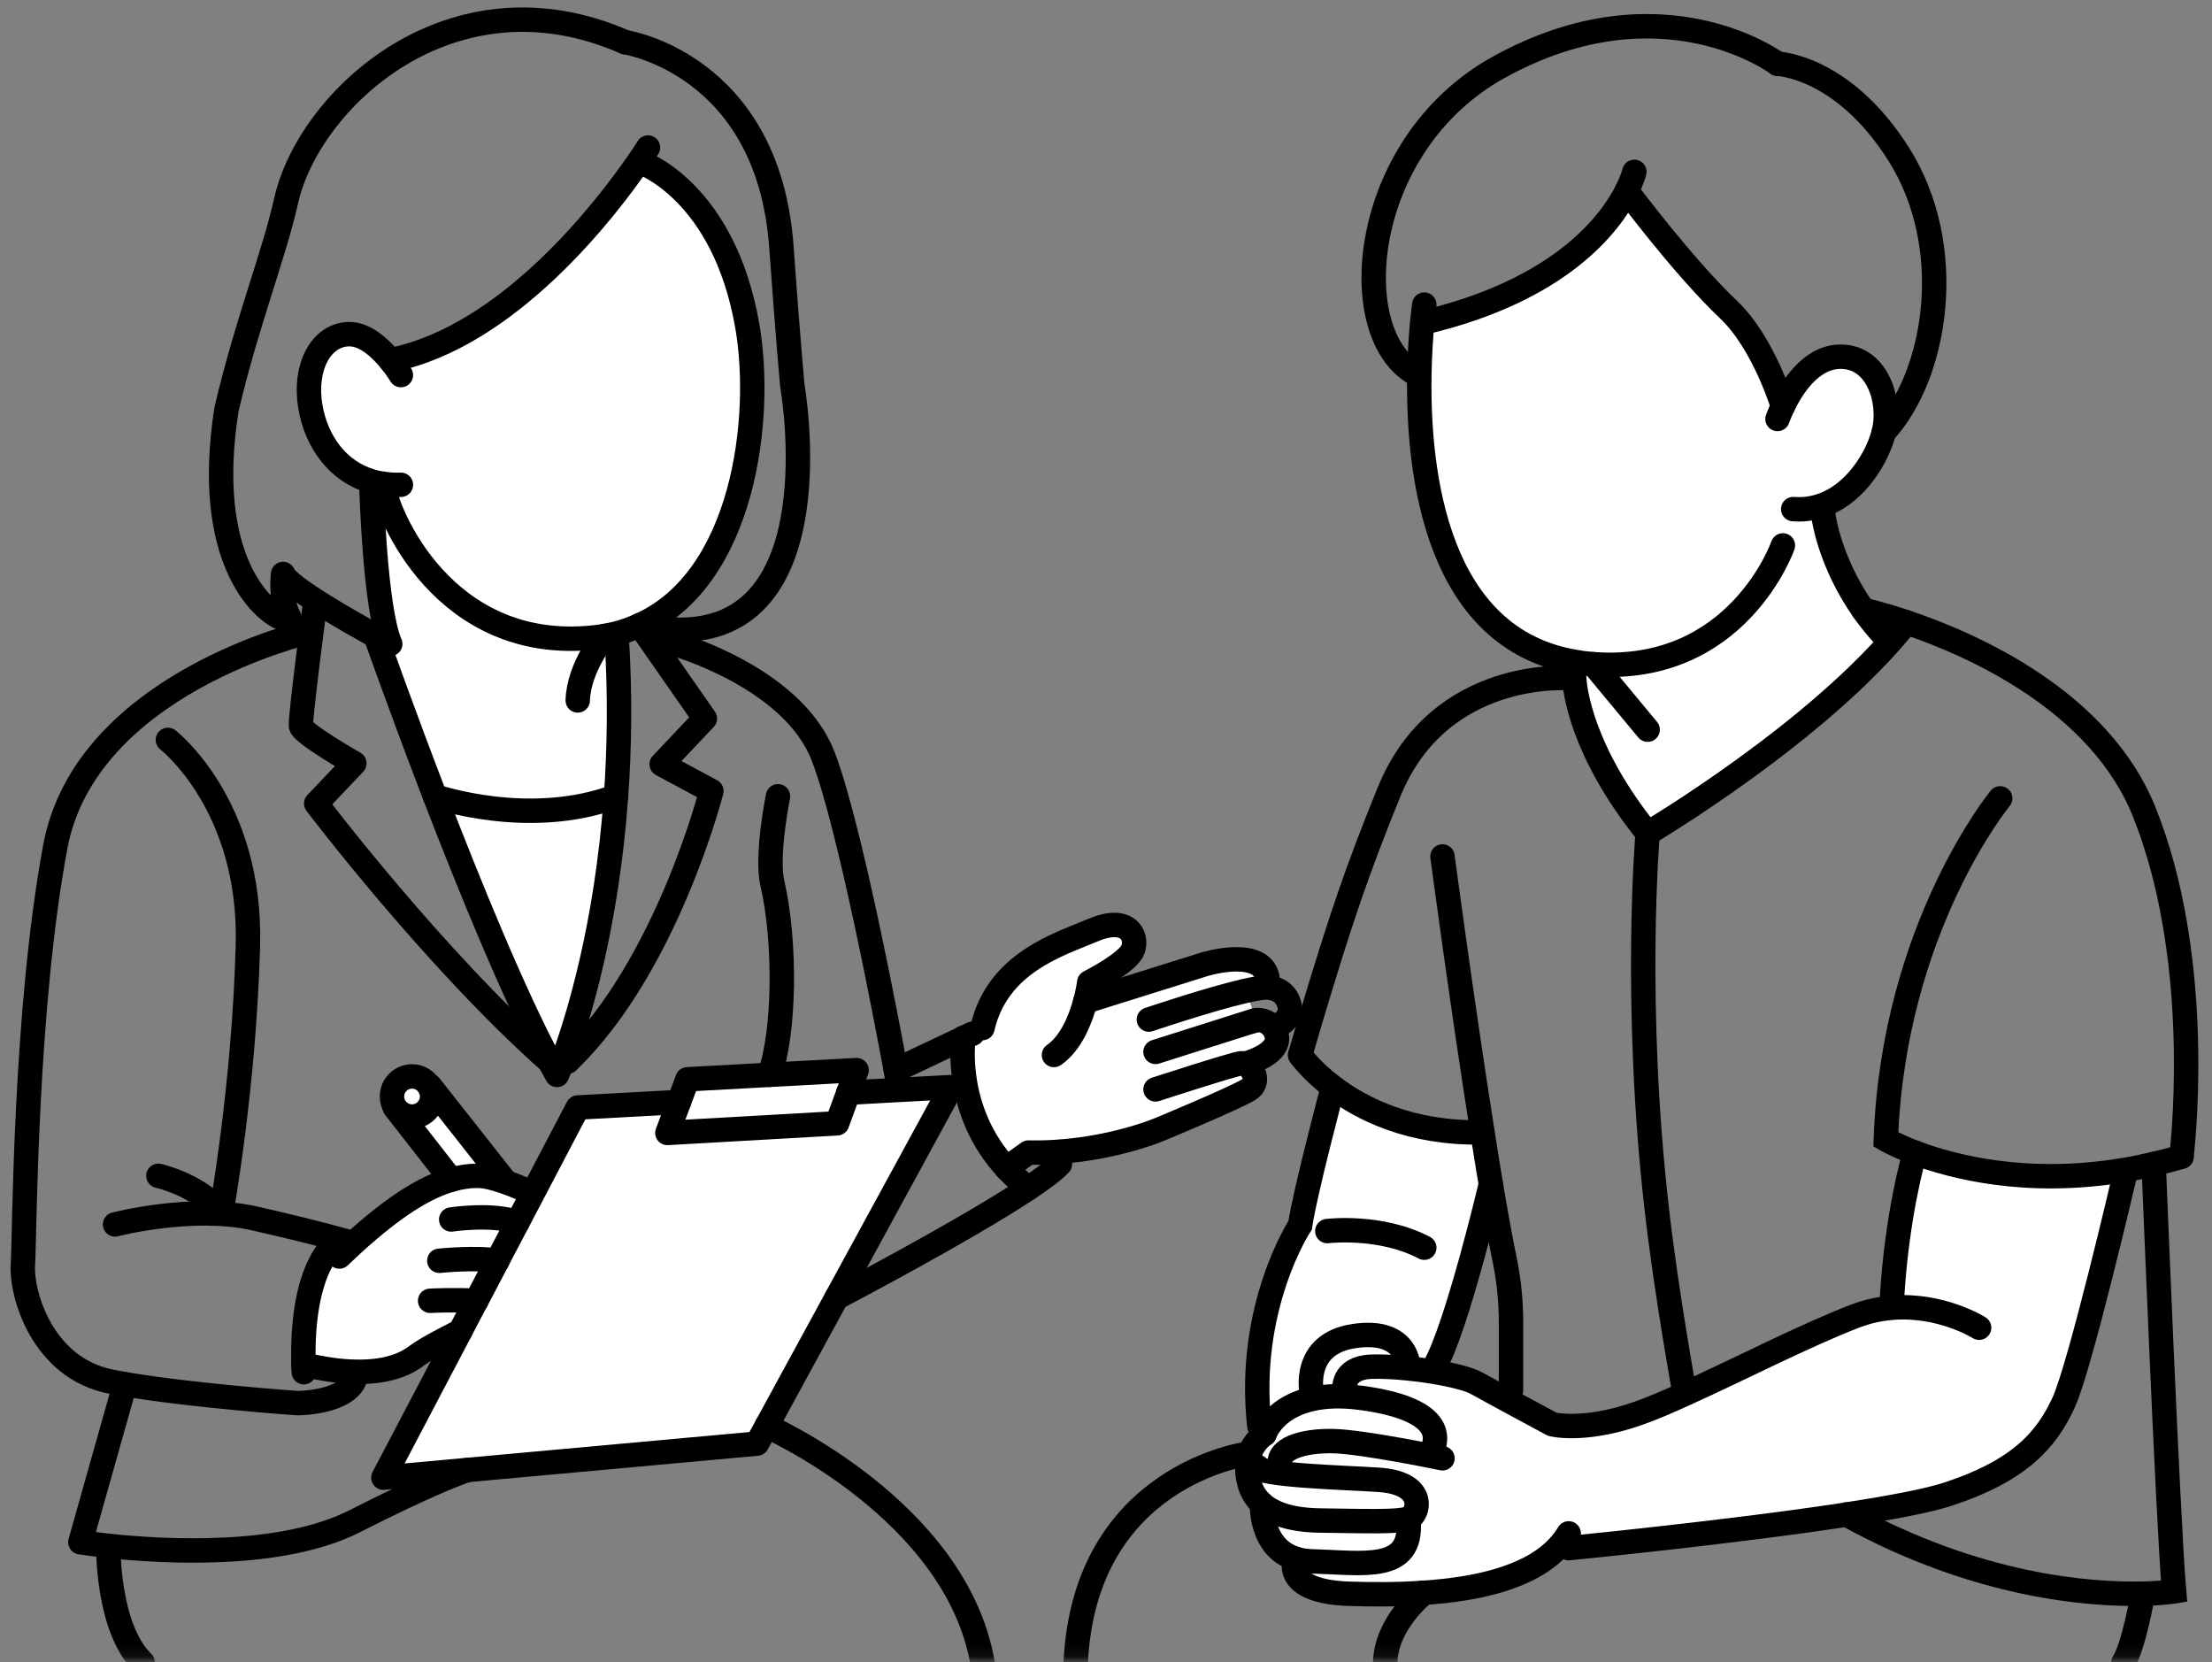 <svg width="193" height="145" viewBox="0 0 193 145" fill="none" xmlns="http://www.w3.org/2000/svg">
<rect x="0" y="0" width="193" height="145" fill="#808080" stroke="none"/>
<g clip-path="url(#clip0_1019_1312)">
<mask id="mask0_1019_1312" style="mask-type:luminance" maskUnits="userSpaceOnUse" x="-12" y="-6" width="212" height="151">
<path d="M199.47 -6H-12V144.9H199.47V-6Z" fill="white"/>
</mask>
<g mask="url(#mask0_1019_1312)">
<path d="M165.05 114.081L165.08 113.211C165.52 105.861 166.99 100.861 167.08 100.551C170.41 101.801 176.86 103.481 185.29 102.071L185.37 102.601C185.37 102.601 181.49 119.251 180.05 122.361C178.61 125.461 176.39 128.231 169.96 130.341C168.2 130.921 164.93 131.531 161.11 132.121C150.95 133.681 136.87 135.051 136.87 135.051L135.97 134.951C133.44 137.661 128.75 138.641 124.27 138.941H124.26C121.93 139.111 119.66 139.091 117.77 139.031C111.74 138.851 113 135.961 113 135.961C113.42 136.101 113.9 136.191 114.45 136.201C119.03 136.331 123.24 137.171 122.9 132.691L122.83 132.481C122.95 132.451 123.04 132.411 123.1 132.361C123.88 131.751 124.27 129.361 120.33 129.091C117.66 128.911 109.7 128.701 109.7 127.941L108.84 127.891C108.85 127.511 108.92 127.171 109.02 126.881C109.41 125.651 110.33 125.101 110.33 125.101C110.33 125.101 110.37 124.981 110.46 124.801C110.8 124.141 111.86 122.591 114.54 122.021L114.45 121.511C114.45 121.511 113.52 117.201 118.2 116.541C122.87 115.871 122.88 119.231 122.88 119.231V119.371C123.61 119.441 124.37 119.541 125.09 119.661C126.71 119.931 128.17 120.291 128.85 120.671C130.33 121.501 135.43 124.241 135.43 124.241C135.43 124.241 138.17 124.961 142.91 123.301C144.09 122.891 145.49 122.291 147.02 121.591C151.66 119.501 157.49 116.491 161.83 114.821C162.94 114.391 164.02 114.171 165.05 114.081Z" fill="white"/>
<path d="M155.56 35.441C156.3 33.88 157.94 31.221 160.44 31.12C163.8 30.98 165.04 35.001 164.36 37.711C163.71 40.331 161.08 44.431 156.95 44.431L159.11 45.06C159.11 45.06 159.61 48.98 162.56 53.191C162.56 53.191 164.07 53.52 166.35 54.291C158.83 63.791 143.76 72.691 143.76 72.691C137.95 65.49 137.4 60.09 137.35 59.141C137.34 59.041 137.34 58.99 137.34 58.99L137.56 57.761C125.3 55.821 123.7 41.24 123.84 32.721C123.87 30.82 123.99 29.221 124.09 28.131H124.27C136.19 25.3 140.5 19.5 141.94 16.651C141.94 16.651 146.88 23.28 150.82 27.011C153.89 29.91 155.56 35.441 155.56 35.441Z" fill="white"/>
<path d="M129.35 98.78C129.59 100.34 129.84 101.87 130.08 103.31C130.08 103.31 127.13 115.8 125.16 119.22L125.09 119.66C124.37 119.54 123.61 119.44 122.87 119.37V119.23C122.87 119.23 122.87 115.87 118.2 116.54C113.52 117.2 114.45 121.51 114.45 121.51L114.54 122.02C111.86 122.59 110.8 124.14 110.46 124.8L109.88 124.4C108.72 114.02 113.44 106.88 113.44 106.88C113.84 104.09 116.3 94.83 116.3 94.83C118.82 96.74 123.07 98.9 129.34 98.78H129.35Z" fill="white"/>
<path d="M120.329 129.091C124.269 129.361 123.879 131.751 123.099 132.361C123.039 132.411 122.949 132.451 122.829 132.481C121.869 132.791 119.069 132.691 115.169 132.641C112.549 132.601 111.009 131.991 110.109 131.181C109.499 130.641 109.179 130.011 109.019 129.411C108.859 128.841 108.809 128.341 108.839 127.891L109.699 127.941C109.699 128.701 117.659 128.911 120.329 129.091Z" fill="white"/>
<path d="M122.9 132.69C123.24 137.17 119.03 136.33 114.45 136.2C113.9 136.19 113.42 136.1 113 135.96C109.92 134.97 110.11 131.18 110.11 131.18C111.01 131.99 112.55 132.6 115.17 132.64C119.07 132.69 121.87 132.79 122.83 132.48L122.9 132.69Z" fill="white"/>
<path d="M108.299 92.75C109.049 92.67 110.169 94.29 108.969 95.04C107.759 95.79 101.179 98.52 101.179 98.52C101.179 98.52 96.119 100.68 89.729 100.54L87.819 101.91C83.229 96.93 84.019 90.87 84.069 90.55L84.859 90.17L85.719 89.68C87.039 83.94 92.459 82.37 95.409 81.12C98.369 79.87 99.279 81.61 98.859 82.81C98.459 83.97 95.039 85.69 95.039 85.69C95.039 85.69 94.949 86.4 94.699 87.37L105.219 84.51C105.219 84.51 109.209 83.05 110.629 85.16V86.15C110.339 86.15 109.669 86.48 108.819 86.67L109.559 88.98L109.699 88.94C109.699 88.94 111.269 88.88 111.349 90.17C111.429 91.46 109.479 92.37 109.479 92.37L108.299 92.75Z" fill="white"/>
<path d="M43.389 109.98L45.149 106.63L46.459 104.14L50.409 96.61L59.239 96.13L58.229 98.83L73.039 97.99L74.019 95.32L78.349 95.08L83.009 94.83L72.989 113.21L66.889 124.4L66.049 125.93L40.789 128.23L33.449 128.9L40.159 116.13L41.549 113.47H41.559L43.389 109.98Z" fill="white"/>
<path d="M67.139 93.76L74.74 93.35L74.019 95.32L73.04 97.99L58.23 98.83L59.239 96.13L59.98 94.15L67.139 93.76Z" fill="white"/>
<path d="M34.05 31.421C44.42 29.401 53.04 18 55.69 14.15L55.94 14.171C55.94 14.171 63.17 16.651 65.21 28.471C66.59 36.441 64.93 50.45 55.84 54.531H55.82C55.16 54.84 54.46 55.09 53.71 55.281C53.4 55.35 53.07 55.42 52.74 55.48C52.43 55.531 52.11 55.581 51.79 55.611C38.67 56.99 33.66 44.63 33.44 42.281V42.2C33.09 42.16 32.74 42.09 32.41 41.99C29.43 41.12 27.58 38.501 27.07 35.471C26.49 32.06 27.98 29.23 30.39 29.151C31.83 29.101 33.18 30.381 34.04 31.421H34.05Z" fill="white"/>
<path d="M52.749 55.48C53.079 55.42 53.409 55.35 53.719 55.28L53.809 55.61C54.119 60.63 54.049 65.27 53.749 69.46C46.159 72.3 37.949 69.46 37.949 69.46C34.979 61.73 32.779 55.48 32.779 55.48C33.549 55.9 34.049 56.17 34.049 56.17C32.699 53.12 32.399 42.29 32.399 42.29L32.419 41.99C32.749 42.09 33.099 42.16 33.459 42.2V42.28C33.669 44.63 38.679 56.99 51.799 55.61C52.119 55.58 52.439 55.53 52.749 55.48Z" fill="white"/>
<path d="M53.749 69.461C52.939 80.761 50.459 88.751 49.259 92.071C48.859 93.181 48.599 93.771 48.599 93.771C48.389 93.401 48.179 93.011 47.969 92.611C44.829 86.751 40.989 77.341 37.949 69.461C37.949 69.461 46.159 72.301 53.749 69.461Z" fill="white"/>
<path d="M43.39 109.98L41.56 113.47L40.17 116.13C40.17 116.13 37.34 117.52 36.4 118.24C35.72 118.76 34.19 119.74 30.99 119.66C29.76 119.64 28.28 119.45 26.5 119.02H26.49C26.26 110.33 29.35 108.39 29.35 108.39V108.04C30.19 108.26 30.62 108.39 30.62 108.39L30.76 108.54C34.41 105.2 37.14 103.55 39.38 102.91C40.21 102.67 40.97 102.57 41.68 102.57C42.34 102.57 43.18 102.79 43.93 103.05C44.98 103.4 45.86 103.82 45.86 103.82L46.47 104.14L45.16 106.63L43.4 109.98H43.39Z" fill="white"/>
<path d="M37.529 94.74L43.969 102.91L43.919 103.05C43.169 102.79 42.33 102.57 41.669 102.57C40.959 102.57 40.2 102.67 39.37 102.91L34.48 96.65L34.499 96.63C34.819 97.09 35.349 97.4 35.95 97.4C36.919 97.4 37.7 96.61 37.7 95.65C37.7 95.33 37.62 95.04 37.459 94.78L37.529 94.74Z" fill="white"/>
<path d="M37.459 94.781C37.619 95.04 37.699 95.331 37.699 95.65C37.699 96.611 36.919 97.4 35.949 97.4C35.349 97.4 34.819 97.091 34.499 96.63C34.309 96.35 34.199 96.01 34.199 95.65C34.199 94.68 34.989 93.9 35.949 93.9C36.599 93.9 37.169 94.251 37.459 94.781Z" fill="white"/>
<path d="M124.27 26.57C124.27 26.57 124.19 27.14 124.09 28.13C123.99 29.22 123.87 30.82 123.84 32.72C123.7 41.24 125.3 55.82 137.56 57.76C138.03 57.85 138.52 57.9 139.02 57.94C151.64 58.86 155.56 47.58 155.56 47.58" stroke="black" stroke-width="2.13" stroke-linecap="round"/>
<path d="M137.34 58.991C137.34 58.991 137.34 59.041 137.35 59.141C137.4 60.091 137.95 65.491 143.76 72.691C143.76 72.691 158.83 63.791 166.35 54.291" stroke="black" stroke-width="2.13" stroke-linecap="round"/>
<path d="M142.6 14.99C142.6 14.99 142.45 15.63 141.94 16.65C140.5 19.5 136.19 25.3 124.27 28.12" stroke="black" stroke-width="2.13" stroke-linecap="round"/>
<path d="M141.939 16.651C141.939 16.651 146.879 23.28 150.819 27.011C153.889 29.91 155.559 35.441 155.559 35.441" stroke="black" stroke-width="2.13" stroke-linecap="round"/>
<path d="M155.09 36.55C155.09 36.55 155.25 36.09 155.56 35.441C156.3 33.88 157.94 31.221 160.44 31.12C163.8 30.98 165.04 35.001 164.36 37.711C163.71 40.331 161.08 44.431 156.95 44.431C156.79 44.431 156.63 44.42 156.46 44.41" stroke="black" stroke-width="2.13" stroke-linecap="round"/>
<path d="M155.089 5.56C155.089 5.56 145.019 -1.99 130.799 5.85C118.479 12.64 117.219 29.52 123.739 32.72" stroke="black" stroke-width="2.13" stroke-linecap="round"/>
<path d="M155.09 5.561C155.09 5.561 160.79 5.731 165.67 13.46C170.78 21.55 169 32.721 164.36 37.711" stroke="black" stroke-width="2.13" stroke-linecap="round" stroke-linejoin="round"/>
<path d="M159.109 45.06C159.109 45.06 159.609 48.981 162.559 53.191C163.119 53.991 163.779 54.811 164.539 55.611" stroke="black" stroke-width="2.13" stroke-linecap="round"/>
<path d="M136.869 59.16C136.869 59.16 125.609 58.24 121.199 69.08C118.489 75.75 117.039 79.93 114.349 88.94C114.069 89.91 113.759 90.94 113.439 92.03" stroke="black" stroke-width="2.13" stroke-linecap="round" stroke-linejoin="round"/>
<path d="M162.56 53.191C162.56 53.191 164.07 53.521 166.35 54.291C172.22 56.271 183.23 61.171 187.1 70.861C192.03 83.211 190.63 98.281 190.34 100.901" stroke="black" stroke-width="2.13" stroke-linecap="round" stroke-linejoin="round"/>
<path d="M139.02 57.941C139.02 57.941 141.39 60.801 143.76 63.651" stroke="black" stroke-width="2.13" stroke-linecap="round"/>
<path d="M143.76 72.691C143.76 72.691 142.48 87.481 144.57 105.591C145.4 112.831 146.98 121.511 146.98 121.511" stroke="black" stroke-width="2.13" stroke-linecap="round"/>
<path d="M174.52 69.641C174.52 69.641 165.21 80.941 164.54 99.401C164.54 99.401 165.43 99.921 167.08 100.551C170.41 101.801 176.86 103.481 185.29 102.071C186.14 101.931 187.02 101.751 187.91 101.541C188.7 101.361 189.51 101.151 190.34 100.901" stroke="black" stroke-width="2.13" stroke-linecap="round"/>
<path d="M125.859 74.711C125.859 74.711 127.589 87.701 129.349 98.781C129.589 100.341 129.839 101.871 130.079 103.311C130.509 105.881 130.929 108.191 131.309 110.021C131.669 111.791 131.839 113.591 131.839 115.391V121.261" stroke="black" stroke-width="2.13" stroke-linecap="round"/>
<path d="M113.439 92.031C113.439 92.031 114.349 93.361 116.299 94.831C118.819 96.741 123.069 98.901 129.339 98.781" stroke="black" stroke-width="2.13" stroke-linecap="round"/>
<path d="M167.09 100.541H167.08C166.99 100.861 165.52 105.861 165.08 113.211" stroke="black" stroke-width="2.13" stroke-linecap="round"/>
<path d="M187.91 101.541C187.91 101.541 189.14 132.391 189.69 138.821C189.69 138.821 188.72 138.981 186.98 139.021C182.42 139.121 172.58 138.451 161.11 132.121C161.1 132.121 161.1 132.111 161.09 132.111" stroke="black" stroke-width="2.13" stroke-linecap="round"/>
<path d="M116.3 94.83C116.3 94.83 113.84 104.09 113.44 106.88C113.44 106.88 108.72 114.02 109.88 124.4" stroke="black" stroke-width="2.13" stroke-linecap="round"/>
<path d="M130.079 103.311C130.079 103.311 127.129 115.801 125.159 119.221" stroke="black" stroke-width="2.13" stroke-linecap="round"/>
<path d="M115.81 107.391C115.81 107.391 120.43 106.821 124.27 108.841" stroke="black" stroke-width="2.13" stroke-linecap="round"/>
<path d="M185.369 102.6C185.369 102.6 181.489 119.25 180.049 122.36C178.609 125.46 176.389 128.23 169.959 130.34C168.199 130.92 164.929 131.53 161.109 132.12C150.949 133.68 136.869 135.05 136.869 135.05" stroke="black" stroke-width="2.13" stroke-linecap="round"/>
<path d="M186.98 139.021C186.98 139.021 186.16 143.701 185.27 145.031" stroke="black" stroke-width="2.13" stroke-linecap="round"/>
<path d="M117.31 121.261C117.31 121.261 117.03 119.321 119.64 119.221C120.51 119.191 121.66 119.241 122.87 119.371C123.61 119.441 124.37 119.541 125.09 119.661C126.71 119.931 128.17 120.291 128.85 120.671C130.33 121.501 135.43 124.241 135.43 124.241C135.43 124.241 138.17 124.961 142.91 123.301C144.09 122.891 145.49 122.291 147.02 121.591C151.66 119.501 157.49 116.491 161.83 114.821C162.94 114.391 164.02 114.171 165.05 114.081C169.37 113.721 172.68 115.821 172.68 115.821" stroke="black" stroke-width="2.13" stroke-linecap="round"/>
<path d="M110.33 125.101C110.33 125.101 110.37 124.981 110.46 124.801C110.8 124.141 111.86 122.591 114.54 122.021C115.64 121.781 117.03 121.711 118.75 121.941C125.84 122.891 125.24 125.381 125.16 125.931" stroke="black" stroke-width="2.13" stroke-linecap="round"/>
<path d="M125.86 127.211C125.86 127.211 118.95 125.771 116.3 125.711C113.65 125.661 111.27 126.381 111.71 127.931" stroke="black" stroke-width="2.13" stroke-linecap="round"/>
<path d="M110.329 125.1C110.329 125.1 109.409 125.65 109.019 126.88C108.919 127.17 108.849 127.51 108.839 127.89C108.809 128.34 108.859 128.84 109.019 129.41C109.179 130.01 109.499 130.64 110.109 131.18C111.009 131.99 112.549 132.6 115.169 132.64C119.069 132.69 121.869 132.79 122.829 132.48C122.949 132.45 123.039 132.41 123.099 132.36C123.879 131.75 124.269 129.36 120.329 129.09C117.659 128.91 109.699 128.7 109.699 127.94" stroke="black" stroke-width="2.13" stroke-linecap="round"/>
<path d="M114.449 121.511C114.449 121.511 113.519 117.201 118.199 116.541C122.869 115.871 122.879 119.231 122.879 119.231" stroke="black" stroke-width="2.13" stroke-linecap="round"/>
<path d="M110.11 131.18C110.11 131.18 109.92 134.97 113 135.96C113.42 136.1 113.9 136.19 114.45 136.2C119.03 136.33 123.24 137.17 122.9 132.69" stroke="black" stroke-width="2.13" stroke-linecap="round"/>
<path d="M124.27 138.94C128.75 138.64 133.44 137.66 135.97 134.95C136.31 134.58 136.61 134.19 136.87 133.76" stroke="black" stroke-width="2.13" stroke-linecap="round"/>
<path d="M113 135.961C113 135.961 111.74 138.851 117.77 139.031C119.66 139.091 121.93 139.111 124.26 138.941" stroke="black" stroke-width="2.13" stroke-linecap="round"/>
<path d="M108.829 126.82C108.829 126.82 94.639 128.68 93.859 145.03" stroke="black" stroke-width="2.13" stroke-linecap="round"/>
<path d="M124.269 138.941H124.259C124.049 139.111 120.939 141.651 120.859 145.031" stroke="black" stroke-width="2.13" stroke-linecap="round"/>
<path d="M56.54 12.871C56.54 12.871 56.25 13.351 55.69 14.151C53.04 18.001 44.42 29.401 34.05 31.421" stroke="black" stroke-width="2.13" stroke-linecap="round"/>
<path d="M55.939 14.17C55.939 14.17 63.169 16.65 65.209 28.47C66.589 36.44 64.929 50.45 55.839 54.53H55.829C55.169 54.84 54.469 55.09 53.719 55.28C53.409 55.35 53.079 55.42 52.749 55.48C52.439 55.53 52.119 55.58 51.799 55.61C38.679 56.99 33.669 44.63 33.449 42.28" stroke="black" stroke-width="2.13" stroke-linecap="round"/>
<path d="M34.979 32.72C34.979 32.72 34.629 32.13 34.049 31.42C33.189 30.38 31.839 29.1 30.399 29.15C27.989 29.23 26.499 32.06 27.079 35.47C27.589 38.5 29.439 41.12 32.419 41.99C32.749 42.09 33.099 42.16 33.459 42.2C33.939 42.28 34.449 42.31 34.979 42.29" stroke="black" stroke-width="2.13" stroke-linecap="round"/>
<path d="M52.749 55.481C52.749 55.481 50.499 58.191 50.409 61.101" stroke="black" stroke-width="2.13" stroke-linecap="round"/>
<path d="M32.399 42.291C32.399 42.291 32.699 53.121 34.049 56.171C34.049 56.171 33.549 55.901 32.779 55.481C31.629 54.841 29.869 53.85 28.289 52.87C26.479 51.751 24.899 50.631 24.699 50.071C24.699 50.071 24.419 52.341 25.189 53.731C25.349 54.021 25.109 54.111 24.639 53.951C22.849 53.291 17.729 48.67 19.759 35.721C21.539 28.12 23.899 22.28 24.969 17.5C26.949 8.671 39.409 -2.969 54.539 3.681" stroke="black" stroke-width="2.13" stroke-linecap="round" stroke-linejoin="round"/>
<path d="M54.539 3.68C54.539 3.68 67.039 5.56 68.179 21.55C68.759 29.64 69.129 33.62 69.129 33.62C69.129 33.62 73.029 55.41 58.879 54.93C57.949 54.9 56.939 54.77 55.839 54.53H55.819L61.499 62.68L57.729 66.67L62.069 69C62.069 69 58.219 84.15 49.659 92.48C49.619 92.53 49.569 92.57 49.529 92.61" stroke="black" stroke-width="2.13" stroke-linecap="round" stroke-linejoin="round"/>
<path d="M32.779 55.481C32.779 55.481 34.979 61.731 37.949 69.461C40.989 77.341 44.829 86.751 47.969 92.611C48.179 93.011 48.389 93.401 48.599 93.771C48.599 93.771 48.859 93.181 49.259 92.071C50.459 88.751 52.939 80.761 53.749 69.461C54.049 65.271 54.119 60.631 53.809 55.611" stroke="black" stroke-width="2.13" stroke-linecap="round" stroke-linejoin="round"/>
<path d="M37.949 69.461C37.949 69.461 46.159 72.301 53.749 69.461" stroke="black" stroke-width="2.13" stroke-linecap="round" stroke-linejoin="round"/>
<path d="M27.43 53.09C27.43 53.09 26.18 62.65 26.259 63.32C26.34 63.98 30.919 66.59 30.919 66.59L27.59 70.09C27.59 70.09 37.84 83.63 47.959 92.61" stroke="black" stroke-width="2.13" stroke-linecap="round" stroke-linejoin="round"/>
<path d="M26.96 55.121C26.96 55.121 7.48 59.581 4.82 73.881C2.16 88.181 2.16 107.631 2 110.291C1.83 112.951 3.73 119.371 9.71 120.531C10.09 120.601 10.5 120.681 10.91 120.751C16.98 121.781 25.99 122.401 25.99 122.401C25.99 122.401 30.25 122.371 30.98 120.271" stroke="black" stroke-width="2.13" stroke-linecap="round" stroke-linejoin="round"/>
<path d="M19.299 105.771C19.299 105.771 21.299 94.801 21.629 82.501C21.969 70.191 14.649 64.541 14.649 64.541" stroke="black" stroke-width="2.13" stroke-linecap="round" stroke-linejoin="round"/>
<path d="M10.04 106.81C10.04 106.81 16.73 105.07 22.13 106.27C25.51 107.03 27.98 107.67 29.35 108.04C30.18 108.26 30.61 108.39 30.61 108.39" stroke="black" stroke-width="2.13" stroke-linecap="round" stroke-linejoin="round"/>
<path d="M58.85 56.17C58.85 56.17 69.16 59.06 71.82 65.97C74.17 72.07 77.43 89.42 78.16 93.35C78.25 93.86 78.3 94.15 78.3 94.15" stroke="black" stroke-width="2.13" stroke-linecap="round" stroke-linejoin="round"/>
<path d="M13.819 102.57C13.819 102.57 17.299 103.34 19.299 105.77" stroke="black" stroke-width="2.13" stroke-linecap="round" stroke-linejoin="round"/>
<path d="M67.88 69.461C67.88 69.461 66.83 74.651 67.39 77.041C68.58 82.201 68.47 90.121 67.14 93.761" stroke="black" stroke-width="2.13" stroke-linecap="round" stroke-linejoin="round"/>
<path d="M45.849 103.82C45.849 103.82 44.969 103.4 43.919 103.05C43.169 102.79 42.329 102.57 41.669 102.57C40.959 102.57 40.199 102.67 39.369 102.91C37.129 103.55 34.399 105.2 30.749 108.54C30.379 108.88 29.999 109.24 29.609 109.61" stroke="black" stroke-width="2.13" stroke-linecap="round" stroke-linejoin="round"/>
<path d="M26.489 119.021C26.489 119.241 26.489 119.471 26.509 119.701" stroke="black" stroke-width="2.13" stroke-linecap="round" stroke-linejoin="round"/>
<path d="M29.34 108.391C29.34 108.391 26.25 110.331 26.48 119.021" stroke="black" stroke-width="2.13" stroke-linecap="round" stroke-linejoin="round"/>
<path d="M34.449 96.611L34.479 96.651L39.369 102.911" stroke="black" stroke-width="2.13" stroke-linecap="round" stroke-linejoin="round"/>
<path d="M37.529 94.74L43.969 102.91" stroke="black" stroke-width="2.13" stroke-linecap="round" stroke-linejoin="round"/>
<path d="M37.459 94.781C37.619 95.04 37.699 95.331 37.699 95.65C37.699 96.611 36.919 97.4 35.949 97.4C35.349 97.4 34.819 97.091 34.499 96.63C34.309 96.35 34.199 96.01 34.199 95.65C34.199 94.68 34.989 93.9 35.949 93.9C36.599 93.9 37.169 94.251 37.459 94.781Z" stroke="black" stroke-width="2.13" stroke-linecap="round" stroke-linejoin="round"/>
<path d="M41.549 113.47L40.159 116.13L33.449 128.9L40.789 128.23L66.049 125.93L66.889 124.4L72.989 113.21L83.009 94.83L78.349 95.08L74.019 95.32" stroke="black" stroke-width="2.13" stroke-linecap="round" stroke-linejoin="round"/>
<path d="M59.24 96.131L50.41 96.611L46.46 104.141L45.15 106.631L43.39 109.981L41.56 113.471" stroke="black" stroke-width="2.13" stroke-linecap="round" stroke-linejoin="round"/>
<path d="M67.139 93.76L59.98 94.15L59.239 96.13L58.23 98.83L73.04 97.99L74.019 95.32L74.74 93.35L67.139 93.76Z" stroke="black" stroke-width="2.13" stroke-linecap="round" stroke-linejoin="round"/>
<path d="M39.369 106.38C39.369 106.38 42.999 105.83 45.149 106.63" stroke="black" stroke-width="2.13" stroke-linecap="round" stroke-linejoin="round"/>
<path d="M38.33 109.981C38.33 109.981 41.58 109.651 43.39 109.981H43.4" stroke="black" stroke-width="2.13" stroke-linecap="round" stroke-linejoin="round"/>
<path d="M37.529 113.471C37.529 113.471 39.509 113.361 41.549 113.471" stroke="black" stroke-width="2.13" stroke-linecap="round" stroke-linejoin="round"/>
<path d="M40.16 116.131C40.16 116.131 37.33 117.521 36.389 118.241C35.709 118.761 34.179 119.741 30.98 119.661C29.75 119.641 28.27 119.451 26.489 119.021H26.48" stroke="black" stroke-width="2.13" stroke-linecap="round" stroke-linejoin="round"/>
<path d="M10.9 120.75L7.01 134.53C7.01 134.53 7.93 134.68 9.45 134.85C14.14 135.35 24.51 135.98 30.97 132.69C36.78 129.74 39.59 128.63 40.79 128.23" stroke="black" stroke-width="2.13" stroke-linecap="round" stroke-linejoin="round"/>
<path d="M66.89 124.401C66.89 124.401 83.39 131.691 85.72 145.031" stroke="black" stroke-width="2.13" stroke-linecap="round" stroke-linejoin="round"/>
<path d="M9.45 134.85C9.45 134.85 9.34 142 12.45 145.03" stroke="black" stroke-width="2.13" stroke-linecap="round" stroke-linejoin="round"/>
<path d="M72.989 113.211C72.989 113.211 84.149 107.371 89.729 103.661C91.009 102.811 91.989 102.071 92.479 101.541" stroke="black" stroke-width="2.13" stroke-linecap="round" stroke-linejoin="round"/>
<path d="M84.069 90.55L78.159 93.35" stroke="black" stroke-width="2.13" stroke-linecap="round" stroke-linejoin="round"/>
<path d="M84.859 90.17L84.069 90.54" stroke="black" stroke-width="2.13" stroke-linecap="round" stroke-linejoin="round"/>
<path d="M84.069 90.541C84.019 90.871 83.229 96.931 87.819 101.911C88.369 102.511 89.009 103.101 89.729 103.661" stroke="black" stroke-width="2.13" stroke-linecap="round" stroke-linejoin="round"/>
<path d="M94.7 87.37C94.95 86.4 95.04 85.69 95.04 85.69C95.04 85.69 98.46 83.97 98.86 82.81C99.28 81.61 98.37 79.87 95.41 81.12C92.46 82.37 87.04 83.94 85.72 89.68" stroke="black" stroke-width="2.13" stroke-linecap="round" stroke-linejoin="round"/>
<path d="M91.96 92.031C93.48 90.981 94.29 88.871 94.69 87.371" stroke="black" stroke-width="2.13" stroke-linecap="round" stroke-linejoin="round"/>
<path d="M94.689 87.371H94.699L105.139 84.101C105.139 84.101 110.629 82.431 110.629 85.771" stroke="black" stroke-width="2.13" stroke-linecap="round" stroke-linejoin="round"/>
<path d="M100.239 88.941C100.239 88.941 105.539 87.151 108.599 86.451C109.449 86.261 110.119 86.141 110.409 86.141C112.399 86.141 112.549 87.891 112.549 87.891C112.549 87.891 112.699 89.191 111.049 89.591" stroke="black" stroke-width="2.13" stroke-linecap="round" stroke-linejoin="round"/>
<path d="M100.819 91.76L109.559 88.99L108.879 89.21L109.659 88.98C110.379 88.95 111.059 89.37 111.309 90.05C111.319 90.09 111.339 90.13 111.349 90.18C111.939 91.93 108.739 92.76 108.739 92.76" stroke="black" stroke-width="2.13" stroke-linecap="round" stroke-linejoin="round"/>
<path d="M100.819 95.031C100.819 95.031 107.549 92.841 108.299 92.751C109.049 92.671 110.169 94.291 108.969 95.041C107.759 95.791 101.179 98.521 101.179 98.521C101.179 98.521 96.119 100.681 89.729 100.541L87.819 101.911" stroke="black" stroke-width="2.13" stroke-linecap="round" stroke-linejoin="round"/>
</g>
</g>
<defs>
<clipPath id="clip0_1019_1312">
<rect width="193" height="145" fill="white"/>
</clipPath>
</defs>
</svg>
